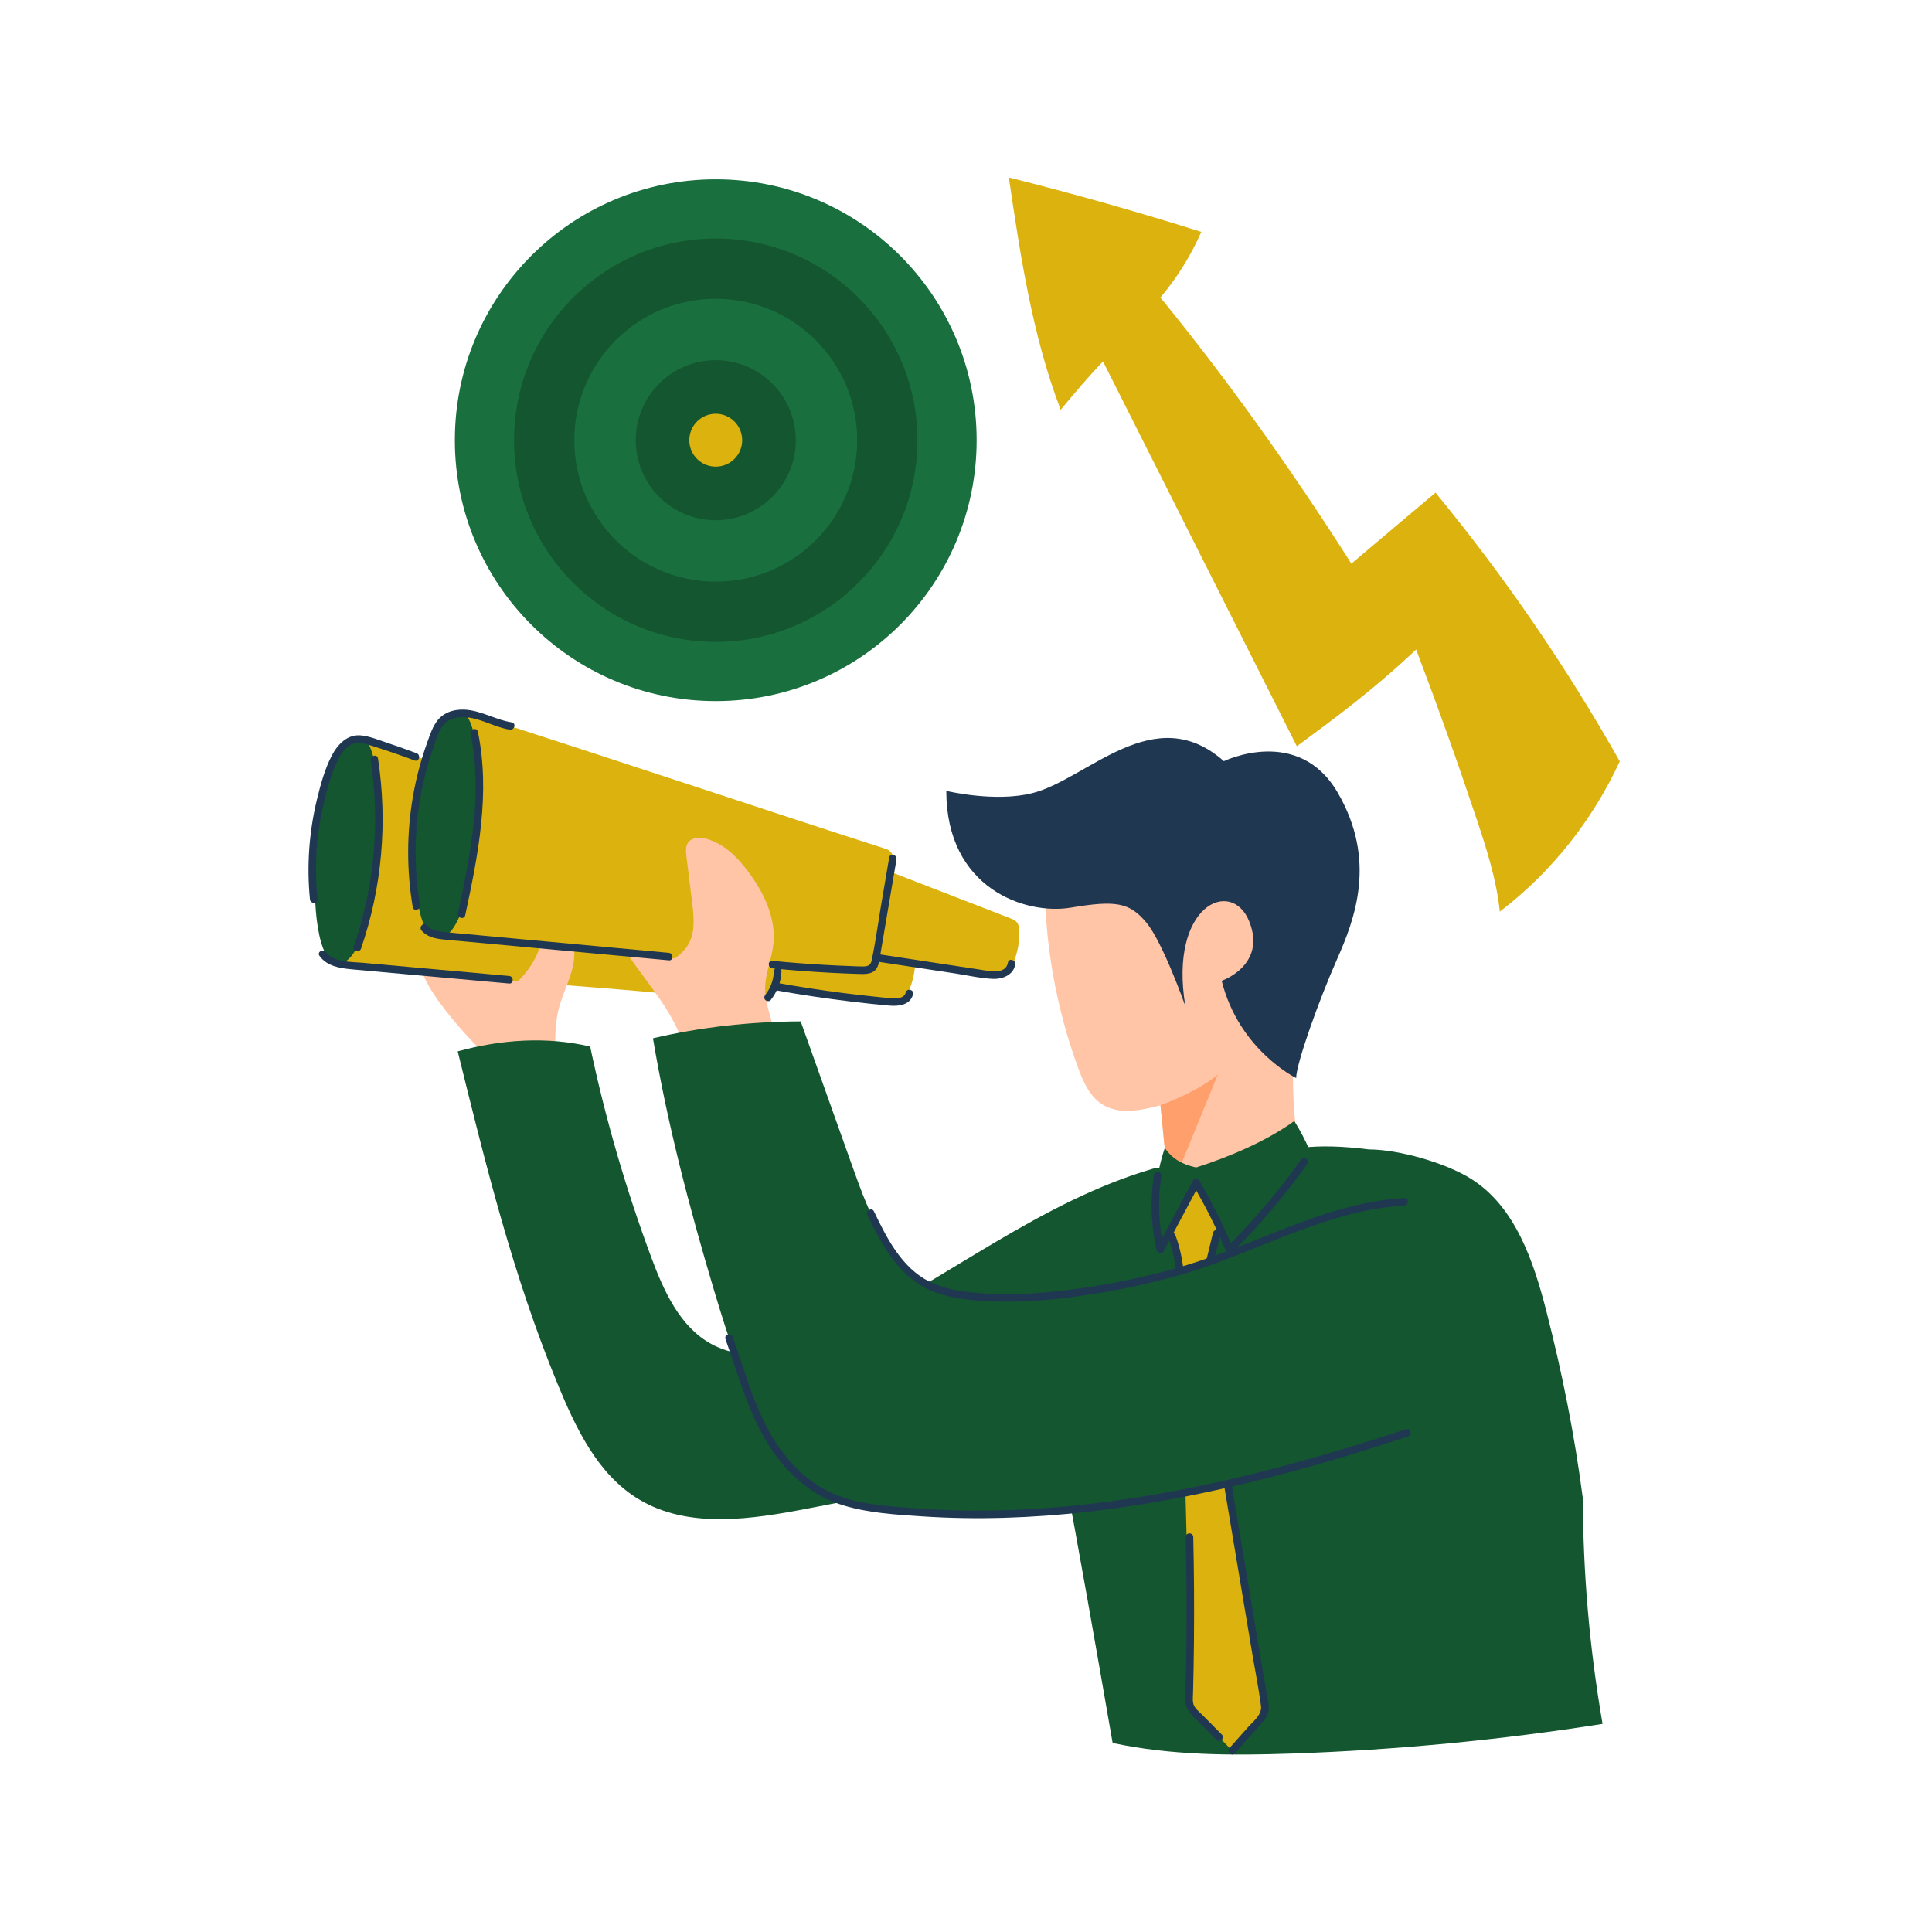 <svg width="436" height="436" viewBox="0 0 436 436" fill="none" xmlns="http://www.w3.org/2000/svg">
<path d="M236.199 208.872C237.127 219.831 239.52 230.663 243.308 241.001C244.451 244.1 245.855 247.328 248.614 249.142C252.403 251.636 257.411 250.64 261.796 249.447C261.822 249.44 261.856 249.431 261.882 249.423C262.282 252.13 262.436 255.128 262.734 258.1C262.853 259.317 263.023 260.57 263.678 261.591C264.265 262.503 265.212 263.132 266.198 263.575C266.259 263.601 266.319 263.626 266.379 263.652C267.767 264.248 269.282 264.546 270.798 264.529C272.535 264.513 274.247 264.069 275.924 263.566C281.833 261.788 287.48 259.122 292.615 255.689C289.344 232.442 297.145 215.531 295.178 209.117C294.19 205.908 292.427 202.996 290.775 200.075C288.433 195.97 286.253 191.763 283.452 187.957C280.642 184.159 277.159 180.735 272.85 178.785C267.894 176.545 262.145 176.393 256.867 177.703C246.885 180.19 238.191 188.365 236.369 198.482C235.764 201.897 235.909 205.405 236.199 208.872Z" fill="#FFC5A6"/>
<path d="M276.196 171.777C276.196 171.777 293.023 163.602 301.896 178.897C310.769 194.19 305.762 207.389 301.726 216.493C297.689 225.597 292.512 240.047 292.512 243.284C292.512 243.284 279.636 237.024 275.702 221.338C275.702 221.338 285.911 217.847 281.91 207.918C277.908 197.989 263.745 204.298 267.493 227.018C267.493 227.018 262.46 212.711 258.705 208.207C254.95 203.702 251.9 203.106 241.673 204.827C231.455 206.546 213.554 200.569 213.554 178.48C213.554 178.48 224.549 181.145 233.03 178.974C245.429 175.814 260.468 157.829 276.196 171.777Z" fill="#203752"/>
<path d="M262.741 258.099C262.86 259.317 263.032 260.57 263.687 261.591C264.274 262.502 265.22 263.132 266.207 263.575L274.825 242.516C269.938 246.594 261.882 249.422 261.882 249.422C261.882 249.422 262.443 255.12 262.741 258.099Z" fill="#FF9F6B"/>
<path d="M112.61 240.839C108.217 236.956 104.179 232.664 100.569 228.048C98.654 225.604 96.849 223.04 95.605 220.196C94.863 218.494 94.327 216.56 94.932 214.806C95.384 213.495 96.405 212.473 97.436 211.544C99.139 210.013 101.037 208.556 103.27 208.036C107.144 207.133 111.019 209.194 114.467 211.187C115.983 212.065 117.533 212.958 118.691 214.278C119.858 215.606 120.573 217.285 121.015 218.996C122.387 224.249 121.39 229.827 119.909 235.056C119.415 236.802 118.827 238.607 117.559 239.91C116.29 241.213 113.989 242.056 112.61 240.839Z" fill="#FFC5A6"/>
<path d="M171.121 200.415C182.242 204.724 193.356 209.033 204.477 213.342C204.98 213.537 205.507 213.742 205.882 214.143C206.436 214.73 206.529 215.598 206.546 216.398C206.597 219.243 205.915 222.087 204.519 224.931C204.119 225.749 203.241 226.243 202.33 226.149C189.711 224.898 177.116 223.415 164.546 221.721C166.199 214.636 168.013 207.577 171.121 200.415Z" fill="#DBB20E"/>
<path d="M75.022 217.413C106.871 221.654 138.744 222.276 169.928 226.431C171.623 226.652 173.224 225.621 173.718 223.986C176.119 216.076 177.882 208.455 178.266 200.67C178.325 199.419 177.686 198.108 176.494 197.725C150.266 189.311 119.303 178.846 80.914 166.54C77.602 183.06 75.822 199.896 75.022 217.413Z" fill="#DBB20E"/>
<path d="M125.707 241.486C125.231 236.656 124.949 231.701 126.261 227.034C127.248 223.51 129.13 220.222 129.531 216.586C129.778 214.32 129.428 212.038 129.063 209.79C128.927 208.973 128.79 208.13 128.338 207.44C127.888 206.743 127.053 206.231 126.244 206.418C125.707 206.546 125.282 206.955 124.924 207.381C123.06 209.603 122.429 212.575 121.253 215.223C120.019 217.991 118.137 220.469 115.796 222.402C114.356 223.585 112.705 224.607 111.742 226.208C110.754 227.835 110.618 229.845 110.805 231.744C111.264 236.436 113.795 241.069 117.958 243.274C119.551 244.116 121.398 244.586 123.153 244.202C124.907 243.819 126.508 242.413 125.707 241.486Z" fill="#FFC5A6"/>
<path d="M155.111 239.8C153.35 225.57 137.987 216.127 135.595 201.983C135.484 201.319 135.407 200.604 135.714 199.999C135.977 199.479 136.488 199.13 136.991 198.832C143.139 195.22 151.484 196.431 156.909 201.054C162.333 205.679 164.855 213.205 164.173 220.299C163.5 227.402 159.872 234.019 155.111 239.8Z" fill="#FFC5A6"/>
<path d="M194.625 194.301C205.746 198.61 216.858 202.919 227.98 207.228C228.481 207.424 229.01 207.628 229.385 208.029C229.938 208.616 230.032 209.485 230.05 210.284C230.1 213.128 229.419 215.973 228.022 218.817C227.623 219.635 226.745 220.129 225.833 220.035C213.214 218.783 200.62 217.302 188.05 215.608C189.702 208.523 191.516 201.463 194.625 194.301Z" fill="#DBB20E"/>
<path d="M98.526 211.29C130.376 215.531 162.249 216.153 193.433 220.308C195.127 220.53 196.729 219.5 197.223 217.865C199.624 209.953 201.387 202.332 201.771 194.549C201.83 193.296 201.191 191.985 199.999 191.602C173.771 183.188 142.807 172.723 104.419 160.417C101.107 176.946 99.327 193.774 98.526 211.29Z" fill="#DBB20E"/>
<path d="M148.265 218.536C150.99 217.199 153.877 215.71 155.367 213.06C156.934 210.276 156.585 206.853 156.193 203.676C155.767 200.202 155.334 196.736 154.908 193.261C154.78 192.206 154.67 191.031 155.281 190.154C156.142 188.928 157.964 188.91 159.412 189.303C163.483 190.408 166.625 193.645 169.111 197.052C172.509 201.71 175.157 207.321 174.535 213.06C174.17 216.484 172.646 219.763 172.671 223.203C172.688 226.149 173.829 228.96 174.442 231.846C175.055 234.734 175.029 238.046 173.088 240.259C170.934 242.721 166.735 242.865 164.24 240.745C163.337 239.979 162.657 238.982 161.984 238.002C157.538 231.557 153.101 225.102 148.265 218.536Z" fill="#FFC5A6"/>
<path d="M103.294 237.261C113.122 234.562 123.493 233.872 133.183 236.18C136.59 252.335 141.206 268.242 146.963 283.723C149.798 291.335 153.399 299.417 160.537 303.309C169.52 308.206 180.667 304.688 189.872 300.218C213.724 288.645 234.851 271.103 260.314 263.712C264.129 262.604 266.275 267.953 270.175 267.296C283.468 265.082 283.749 256.217 308.921 259.394C315.555 259.394 326.335 262.408 332.16 266.146C342.004 272.456 346.083 284.625 348.987 295.96C352.521 309.755 355.331 323.737 357.196 338.112C357.273 354.701 358.593 371.28 361.65 389.036C338.462 392.689 315.052 394.929 291.592 395.73C278.043 396.198 264.35 396.171 251.091 393.345C247.362 371.902 243.64 350.468 239.646 329.383C220.622 333.046 201.599 336.716 182.575 340.378C169.665 342.865 155.367 345.129 144.118 338.324C134.81 332.696 129.863 322.137 125.732 312.071C115.77 287.811 109.757 263.456 103.294 237.261Z" fill="#13562F"/>
<path d="M276.673 270.89C274.782 276.997 273.215 283.204 271.903 290.289C275.318 321.499 279.839 352.58 285.452 383.466C285.571 384.139 285.699 384.856 285.459 385.502C285.307 385.928 285.018 386.286 284.728 386.635C282.463 389.394 280.188 392.153 277.924 394.92C275.59 392.528 273.257 390.143 270.923 387.751C270.183 386.992 269.416 386.2 269.043 385.204C268.743 384.412 268.718 383.543 268.701 382.692C267.944 352.972 267.185 323.253 266.419 293.534C266.342 290.681 266.274 287.811 265.78 284.993C265.219 281.774 264.103 278.648 263.864 275.386C263.6 271.75 264.418 268.14 265.235 264.589C265.312 264.248 265.406 263.89 265.678 263.67C265.985 263.431 266.411 263.447 266.803 263.482C268.718 263.643 270.643 263.797 272.56 263.959C273.283 264.018 274.067 264.111 274.568 264.632C274.901 264.98 275.045 265.466 275.181 265.934C275.633 267.509 276.075 269.076 276.673 270.89Z" fill="#DBB20E"/>
<path d="M262.86 259.071C264.444 261.362 266.538 262.723 269.928 263.473C277.361 261.115 285.834 257.512 292.085 252.99C293.448 255.137 294.529 257.273 295.381 259.206C289.94 267.238 283.535 274.62 276.357 281.152C274.756 276.068 272.542 271.18 269.775 266.615C267.117 270.618 264.486 275.208 262.383 281.611C260.356 273.623 260.1 267.467 262.86 259.071Z" fill="#13562F"/>
<path d="M147.355 234.308C158.118 231.795 169.181 230.552 180.693 230.493C184.508 241.188 188.316 251.892 192.131 262.588C194.318 268.727 196.533 274.936 200.059 280.419C203.583 285.904 208.591 290.681 214.798 292.682C220.828 294.624 227.351 293.797 233.617 292.852C244.996 291.123 256.321 289.046 267.57 286.61C275.081 284.984 283.468 283.332 290.017 287.352C292.044 288.594 293.73 290.297 295.297 292.087C299.308 296.667 302.654 301.99 303.957 307.934C305.269 313.878 304.315 320.493 300.517 325.254C295.748 331.223 287.658 333.225 280.156 334.69C256.21 339.365 231.847 342.346 207.45 341.808C199.13 341.622 190.324 340.863 183.581 335.992C179.135 332.783 176.019 328.073 173.422 323.253C167.92 313.035 164.343 301.913 161.022 290.8C155.512 272.295 150.607 253.63 147.355 234.308Z" fill="#13562F"/>
<path d="M319.583 146.57C324.369 159.165 328.899 171.862 333.165 184.636C335.465 191.525 337.713 198.499 338.471 205.719C350.111 196.873 359.445 185.027 365.533 171.81C353.475 150.445 339.552 130.127 323.96 111.179C317.846 116.348 311.697 121.483 304.97 127.197C291.737 106.394 277.456 86.254 261.873 67.145C265.636 62.674 268.753 57.676 271.103 52.328C256.746 47.806 242.261 43.71 227.665 40.048C230.288 57.803 232.962 75.72 239.365 92.479C242.432 88.809 245.488 85.139 248.92 81.571C263.5 110.515 278.087 139.468 292.665 168.412C301.402 161.967 310.139 155.52 319.583 146.57Z" fill="#DBB20E"/>
<path d="M104.06 160.808C110.966 161.669 108.642 211.366 98.994 211.714C89.678 212.047 93.109 159.445 104.06 160.808Z" fill="#13562F"/>
<path d="M81.503 166.567C88.409 167.427 86.084 217.124 76.435 217.472C67.119 217.814 70.552 165.203 81.503 166.567Z" fill="#13562F"/>
<path d="M161.525 158.22C129.008 158.22 102.647 131.86 102.647 99.343C102.647 66.826 129.008 40.466 161.525 40.466C194.042 40.466 220.402 66.826 220.402 99.343C220.402 131.86 194.042 158.22 161.525 158.22Z" fill="#19703E"/>
<path d="M161.525 144.86C136.387 144.86 116.009 124.482 116.009 99.344C116.009 74.206 136.387 53.828 161.525 53.828C186.663 53.828 207.04 74.206 207.04 99.344C207.04 124.482 186.663 144.86 161.525 144.86Z" fill="#13562F"/>
<path d="M161.525 131.26C143.897 131.26 129.608 116.97 129.608 99.343C129.608 81.716 143.897 67.426 161.525 67.426C179.151 67.426 193.442 81.716 193.442 99.343C193.442 116.97 179.151 131.26 161.525 131.26Z" fill="#19703E"/>
<path d="M161.525 117.404C151.549 117.404 143.463 109.318 143.463 99.343C143.463 89.368 151.549 81.281 161.525 81.281C171.501 81.281 179.587 89.368 179.587 99.343C179.587 109.318 171.501 117.404 161.525 117.404Z" fill="#13562F"/>
<path d="M161.523 105.313C158.227 105.313 155.555 102.641 155.555 99.344C155.555 96.047 158.227 93.374 161.523 93.374C164.821 93.374 167.494 96.047 167.494 99.344C167.494 102.641 164.821 105.313 161.523 105.313Z" fill="#DBB20E"/>
<path d="M202.314 193.952C201.59 198.21 200.867 202.467 200.143 206.734C199.794 208.795 199.444 210.855 199.095 212.916C198.908 214.015 198.72 215.112 198.533 216.211C198.405 216.952 198.294 217.702 197.928 218.366C197.06 219.933 195.254 219.838 193.705 219.788C191.593 219.728 189.481 219.635 187.37 219.524C183.01 219.293 178.65 218.962 174.306 218.536C173.224 218.434 173.208 216.722 174.298 216.833C178.224 217.217 182.158 217.523 186.101 217.744C188.067 217.855 190.044 217.949 192.01 218.017C192.963 218.051 193.926 218.119 194.88 218.102C196.021 218.077 196.515 217.718 196.745 216.612C197.537 212.865 198.039 209.033 198.678 205.251C199.342 201.335 200.006 197.418 200.67 193.5C200.849 192.445 202.493 192.879 202.314 193.952Z" fill="#203752"/>
<path d="M229.105 217.659C228.705 220.043 226.235 220.997 224.072 220.904C221.254 220.785 218.392 220.112 215.608 219.686C209.604 218.775 203.6 217.863 197.597 216.952C196.515 216.791 196.95 215.138 198.022 215.3C203.201 216.083 208.377 216.875 213.556 217.659C216.111 218.051 218.666 218.435 221.219 218.826C223.119 219.115 226.993 220.043 227.461 217.225C227.631 216.151 229.284 216.586 229.105 217.659Z" fill="#203752"/>
<path d="M176.359 219.176C176.275 221.569 175.406 223.816 173.923 225.691C173.634 226.049 173.012 225.98 172.723 225.682C172.365 225.325 172.442 224.839 172.732 224.48C173.881 223.033 174.587 221.084 174.656 219.184C174.673 218.725 175.031 218.333 175.499 218.324C175.951 218.333 176.377 218.716 176.359 219.176Z" fill="#203752"/>
<path d="M206.052 224.396C205.397 226.832 202.833 227.121 200.697 226.934C197.802 226.687 194.905 226.362 192.019 226.014C186.304 225.323 180.609 224.472 174.945 223.459C173.864 223.263 174.298 221.62 175.371 221.806C180.285 222.684 185.214 223.443 190.163 224.081C192.632 224.396 195.11 224.677 197.579 224.932C198.806 225.06 200.032 225.197 201.266 225.281C202.416 225.358 204.035 225.341 204.401 223.97C204.69 222.905 206.334 223.34 206.052 224.396Z" fill="#203752"/>
<path d="M150.94 216.724C135.663 215.31 120.385 213.896 105.108 212.483C103.184 212.304 101.251 212.185 99.335 211.929C97.76 211.716 96.201 211.248 95.137 210.005C94.43 209.178 95.639 207.969 96.346 208.812C97.308 209.937 98.755 210.184 100.161 210.328C101.941 210.515 103.729 210.661 105.518 210.822C109.161 211.162 112.806 211.495 116.451 211.835C123.809 212.517 131.166 213.198 138.524 213.88C142.662 214.262 146.792 214.646 150.932 215.029C152.022 215.122 152.038 216.826 150.94 216.724Z" fill="#203752"/>
<path d="M114.893 221.952C106.983 221.235 99.071 220.52 91.16 219.814C87.209 219.456 83.25 219.115 79.298 218.741C76.599 218.485 73.806 218.042 72.103 215.718C71.455 214.84 72.937 213.998 73.584 214.874C75.322 217.233 79.247 217.029 81.836 217.268C85.505 217.599 89.185 217.932 92.855 218.263C100.204 218.929 107.544 219.593 114.893 220.248C115.975 220.341 115.983 222.053 114.893 221.952Z" fill="#203752"/>
<path d="M115.046 164.667C111.538 164.122 108.395 161.993 104.819 161.84C103.175 161.772 101.447 162.112 100.289 163.365C99.053 164.693 98.517 166.668 97.921 168.338C95.333 175.653 93.936 183.384 93.808 191.142C93.731 195.537 94.055 199.931 94.788 204.265C94.967 205.339 93.323 205.789 93.144 204.708C91.756 196.44 91.765 187.992 93.195 179.732C93.91 175.584 94.984 171.505 96.414 167.546C97.045 165.783 97.65 163.866 98.866 162.411C99.931 161.141 101.464 160.444 103.082 160.223C107.493 159.609 111.257 162.359 115.48 163.016C116.553 163.186 116.12 164.837 115.046 164.667Z" fill="#203752"/>
<path d="M93.569 171.624C90.214 170.364 86.832 169.206 83.41 168.158C81.843 167.681 80.301 167.306 78.845 168.261C77.695 169.01 76.912 170.245 76.299 171.445C74.818 174.349 73.94 177.67 73.174 180.83C72.34 184.245 71.786 187.718 71.513 191.219C71.215 195.119 71.267 199.035 71.649 202.936C71.76 204.026 70.049 204.026 69.946 202.945C69.206 195.408 69.743 187.762 71.53 180.404C72.348 177.057 73.293 173.532 74.902 170.466C76.214 167.963 78.412 165.671 81.459 165.962C83.503 166.157 85.572 167.043 87.514 167.681C89.694 168.405 91.856 169.172 94.012 169.98C95.016 170.355 94.599 172.008 93.569 171.624Z" fill="#203752"/>
<path d="M85.302 171.156C87.507 185.538 86.221 200.33 81.469 214.092C81.112 215.122 79.46 214.697 79.817 213.666C84.466 200.202 85.821 185.692 83.658 171.598C83.495 170.525 85.139 170.075 85.302 171.156Z" fill="#203752"/>
<path d="M107.842 165.135C110.703 178.948 107.901 192.99 104.989 206.546C104.759 207.619 103.107 207.184 103.338 206.121C106.182 192.87 108.991 179.091 106.191 165.577C105.977 164.504 107.621 164.061 107.842 165.135Z" fill="#203752"/>
<path d="M295.067 262.597C289.991 269.759 284.311 276.469 278.069 282.643C277.72 282.992 276.946 282.974 276.732 282.455C274.57 277.235 272.049 272.177 269.179 267.315C269.673 267.315 270.167 267.315 270.653 267.315C267.97 272.339 265.278 277.363 262.597 282.396C262.255 283.034 261.2 282.899 261.038 282.191C259.727 276.553 259.539 270.763 260.442 265.049C260.612 263.968 262.264 264.402 262.094 265.475C261.234 270.891 261.439 276.41 262.681 281.748C262.162 281.681 261.642 281.612 261.123 281.544C263.806 276.52 266.496 271.496 269.179 266.463C269.486 265.883 270.337 265.927 270.653 266.463C273.522 271.333 276.043 276.383 278.206 281.604C277.763 281.544 277.312 281.485 276.869 281.416C283 275.353 288.594 268.771 293.585 261.737C294.215 260.859 295.697 261.703 295.067 262.597Z" fill="#203752"/>
<path d="M316.892 272.067C298.984 273.097 283.188 282.932 266.225 287.744C257.147 290.324 247.754 292.12 238.37 293.126C233.584 293.636 228.765 293.874 223.953 293.688C219.5 293.517 214.884 293.126 210.703 291.499C203.106 288.543 199.088 281.213 195.749 274.221C195.282 273.241 196.754 272.381 197.23 273.378C200.118 279.424 203.507 286.134 209.792 289.251C213.759 291.217 218.35 291.687 222.71 291.925C227.375 292.18 232.068 292.018 236.718 291.584C246.102 290.707 255.512 288.918 264.598 286.432C273.036 284.124 281.067 280.71 289.2 277.524C298.107 274.033 307.253 270.925 316.875 270.364C317.982 270.295 317.991 271.999 316.892 272.067Z" fill="#203752"/>
<path d="M275.395 278.623C274.894 280.701 274.382 282.787 273.879 284.865C273.769 285.307 273.283 285.589 272.84 285.478C272.39 285.359 272.125 284.89 272.228 284.439C272.73 282.361 273.241 280.275 273.744 278.197C273.855 277.754 274.34 277.473 274.782 277.584C275.234 277.703 275.498 278.171 275.395 278.623Z" fill="#203752"/>
<path d="M265.271 278.784C266.19 281.306 266.787 283.928 267.076 286.593C267.127 287.054 266.659 287.445 266.233 287.453C265.73 287.453 265.424 287.061 265.373 286.61C265.092 284.09 264.495 281.611 263.627 279.236C263.465 278.802 263.815 278.308 264.232 278.197C264.7 278.052 265.108 278.35 265.271 278.784Z" fill="#203752"/>
<path d="M317.769 324.173C294.163 331.939 269.987 338.412 245.241 341.196C232.936 342.575 220.52 343.026 208.164 342.209C202.228 341.817 195.995 341.459 190.273 339.705C185.223 338.165 180.854 335.133 177.328 331.241C169.954 323.099 167.324 312.285 163.721 302.195C163.355 301.164 164.998 300.73 165.365 301.751C168.465 310.429 170.729 319.829 176.307 327.331C179.365 331.446 183.307 335.03 188.041 337.091C193.526 339.484 199.845 339.859 205.737 340.327C229.93 342.251 254.233 339.246 277.796 333.787C291.157 330.696 304.314 326.813 317.334 322.53C318.365 322.188 318.808 323.832 317.769 324.173Z" fill="#203752"/>
<path d="M277.941 335.022C279.347 343.443 280.759 351.865 282.165 360.287C282.864 364.46 283.561 368.641 284.26 372.814C284.609 374.901 284.958 376.988 285.307 379.082C285.648 381.108 286.141 383.177 286.312 385.229C286.483 387.316 284.881 388.687 283.603 390.118C281.961 391.966 280.317 393.823 278.674 395.67C277.95 396.487 276.75 395.278 277.482 394.461C278.844 392.928 280.207 391.396 281.569 389.863C282.778 388.499 284.83 386.976 284.574 384.991C284.055 380.997 283.246 377.021 282.582 373.052C281.245 365.048 279.908 357.043 278.563 349.038C277.805 344.517 277.047 339.987 276.289 335.464C276.119 334.392 277.763 333.94 277.941 335.022Z" fill="#203752"/>
<path d="M274.526 392.647C273.036 391.14 271.538 389.633 270.047 388.124C268.864 386.933 267.688 385.885 267.535 384.106C267.365 382.062 267.604 379.925 267.637 377.872C267.679 375.82 267.705 373.768 267.732 371.715C267.825 363.438 267.774 355.153 267.586 346.876C267.56 345.777 269.263 345.768 269.29 346.867C269.468 354.718 269.519 362.578 269.442 370.43C269.409 374.321 269.34 378.213 269.239 382.105C269.213 383.067 269.034 384.225 269.545 385.085C270.031 385.893 270.898 386.566 271.547 387.222C272.943 388.627 274.331 390.032 275.728 391.438C276.511 392.23 275.302 393.43 274.526 392.647Z" fill="#203752"/>
</svg>
